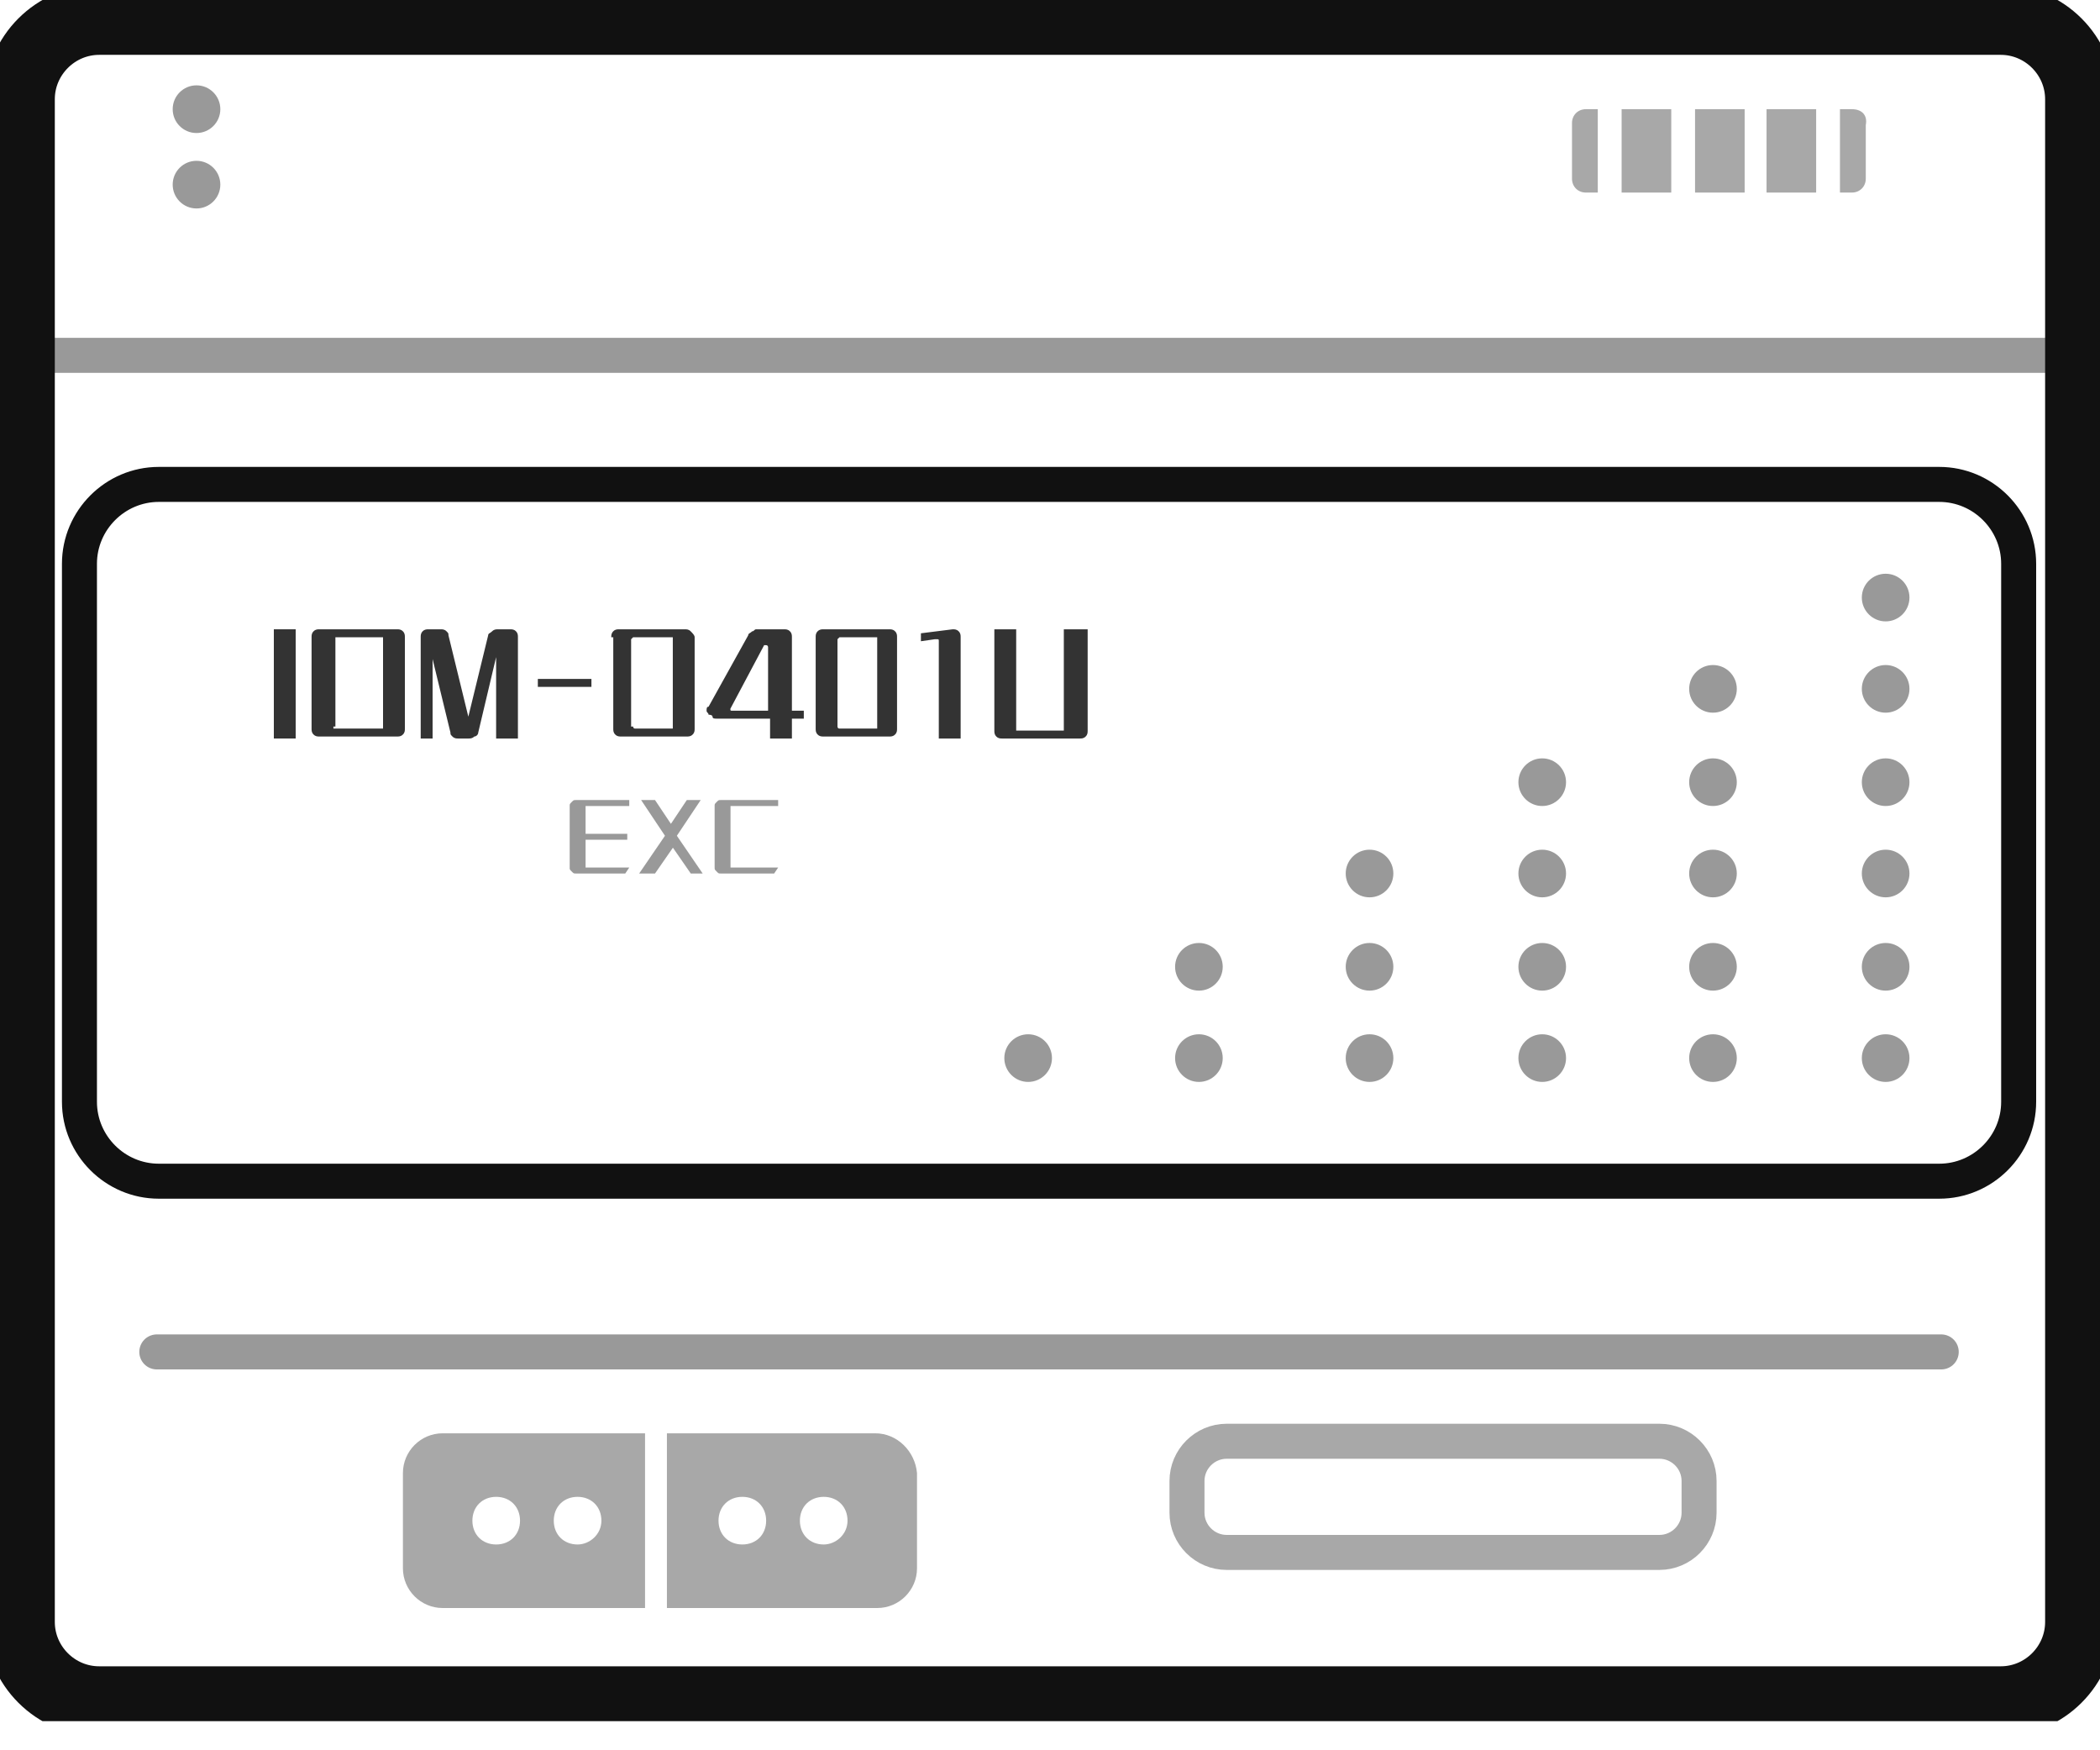 <svg width="60" height="50" viewBox="0 0 60 50" fill="none" xmlns="http://www.w3.org/2000/svg">
<g clip-path="url(#clip0_491_1334)">
<path d="M16.731 23.025C16.674 23.025 16.674 23.025 16.731 23.025V23.819H17.922V23.989H16.731V24.726V24.783C16.731 24.783 16.731 24.783 16.788 24.783H17.979L17.865 24.953H16.448C16.391 24.953 16.391 24.953 16.334 24.896C16.277 24.839 16.277 24.839 16.277 24.783V23.025C16.277 22.968 16.277 22.968 16.334 22.911C16.391 22.855 16.391 22.855 16.448 22.855H17.979V23.025H16.731C16.731 23.025 16.731 22.968 16.731 23.025Z" fill="#999999"/>
<path d="M19.736 24.953L19.226 24.216L18.715 24.953H18.262L18.999 23.875L18.318 22.855H18.715L19.169 23.535L19.623 22.855H20.02L19.339 23.875L20.076 24.953H19.736Z" fill="#999999"/>
<path d="M22.233 22.855V23.025H20.928H20.872C20.872 23.025 20.872 23.025 20.872 23.081V24.726V24.783C20.872 24.783 20.872 24.783 20.928 24.783H22.233L22.119 24.953H20.588C20.531 24.953 20.531 24.953 20.475 24.896C20.418 24.839 20.418 24.839 20.418 24.783V23.025C20.418 22.968 20.418 22.968 20.475 22.911C20.531 22.855 20.531 22.855 20.588 22.855H22.233V22.855Z" fill="#999999"/>
<path d="M0.285 10.151H59.151H0.285Z" stroke="#999999" stroke-miterlimit="10"/>
<path d="M53.876 17.751C54.252 17.751 54.556 17.446 54.556 17.07C54.556 16.694 54.252 16.39 53.876 16.39C53.5 16.39 53.195 16.694 53.195 17.07C53.195 17.446 53.5 17.751 53.876 17.751Z" fill="#999999"/>
<path d="M53.876 20.359C54.252 20.359 54.556 20.054 54.556 19.679C54.556 19.303 54.252 18.998 53.876 18.998C53.5 18.998 53.195 19.303 53.195 19.679C53.195 20.054 53.5 20.359 53.876 20.359Z" fill="#999999"/>
<path d="M48.942 20.359C49.318 20.359 49.623 20.054 49.623 19.679C49.623 19.303 49.318 18.998 48.942 18.998C48.566 18.998 48.262 19.303 48.262 19.679C48.262 20.054 48.566 20.359 48.942 20.359Z" fill="#999999"/>
<path d="M53.876 23.025C54.252 23.025 54.556 22.72 54.556 22.345C54.556 21.969 54.252 21.664 53.876 21.664C53.5 21.664 53.195 21.969 53.195 22.345C53.195 22.72 53.5 23.025 53.876 23.025Z" fill="#999999"/>
<path d="M53.876 25.634C54.252 25.634 54.556 25.329 54.556 24.953C54.556 24.577 54.252 24.273 53.876 24.273C53.5 24.273 53.195 24.577 53.195 24.953C53.195 25.329 53.5 25.634 53.876 25.634Z" fill="#999999"/>
<path d="M53.876 28.299C54.252 28.299 54.556 27.994 54.556 27.618C54.556 27.242 54.252 26.938 53.876 26.938C53.5 26.938 53.195 27.242 53.195 27.618C53.195 27.994 53.5 28.299 53.876 28.299Z" fill="#999999"/>
<path d="M53.876 30.907C54.252 30.907 54.556 30.602 54.556 30.226C54.556 29.851 54.252 29.546 53.876 29.546C53.5 29.546 53.195 29.851 53.195 30.226C53.195 30.602 53.5 30.907 53.876 30.907Z" fill="#999999"/>
<path d="M48.942 23.025C49.318 23.025 49.623 22.72 49.623 22.345C49.623 21.969 49.318 21.664 48.942 21.664C48.566 21.664 48.262 21.969 48.262 22.345C48.262 22.72 48.566 23.025 48.942 23.025Z" fill="#999999"/>
<path d="M48.942 25.634C49.318 25.634 49.623 25.329 49.623 24.953C49.623 24.577 49.318 24.273 48.942 24.273C48.566 24.273 48.262 24.577 48.262 24.953C48.262 25.329 48.566 25.634 48.942 25.634Z" fill="#999999"/>
<path d="M48.942 28.299C49.318 28.299 49.623 27.994 49.623 27.618C49.623 27.242 49.318 26.938 48.942 26.938C48.566 26.938 48.262 27.242 48.262 27.618C48.262 27.994 48.566 28.299 48.942 28.299Z" fill="#999999"/>
<path d="M48.942 30.907C49.318 30.907 49.623 30.602 49.623 30.226C49.623 29.851 49.318 29.546 48.942 29.546C48.566 29.546 48.262 29.851 48.262 30.226C48.262 30.602 48.566 30.907 48.942 30.907Z" fill="#999999"/>
<path d="M44.063 23.025C44.439 23.025 44.744 22.72 44.744 22.345C44.744 21.969 44.439 21.664 44.063 21.664C43.688 21.664 43.383 21.969 43.383 22.345C43.383 22.72 43.688 23.025 44.063 23.025Z" fill="#999999"/>
<path d="M44.063 25.634C44.439 25.634 44.744 25.329 44.744 24.953C44.744 24.577 44.439 24.273 44.063 24.273C43.688 24.273 43.383 24.577 43.383 24.953C43.383 25.329 43.688 25.634 44.063 25.634Z" fill="#999999"/>
<path d="M44.063 28.299C44.439 28.299 44.744 27.994 44.744 27.618C44.744 27.242 44.439 26.938 44.063 26.938C43.688 26.938 43.383 27.242 43.383 27.618C43.383 27.994 43.688 28.299 44.063 28.299Z" fill="#999999"/>
<path d="M44.063 30.907C44.439 30.907 44.744 30.602 44.744 30.226C44.744 29.851 44.439 29.546 44.063 29.546C43.688 29.546 43.383 29.851 43.383 30.226C43.383 30.602 43.688 30.907 44.063 30.907Z" fill="#999999"/>
<path d="M39.13 25.634C39.506 25.634 39.81 25.329 39.81 24.953C39.81 24.577 39.506 24.273 39.13 24.273C38.754 24.273 38.449 24.577 38.449 24.953C38.449 25.329 38.754 25.634 39.13 25.634Z" fill="#999999"/>
<path d="M39.13 28.299C39.506 28.299 39.81 27.994 39.81 27.618C39.81 27.242 39.506 26.938 39.13 26.938C38.754 26.938 38.449 27.242 38.449 27.618C38.449 27.994 38.754 28.299 39.13 28.299Z" fill="#999999"/>
<path d="M39.13 30.907C39.506 30.907 39.81 30.602 39.81 30.226C39.81 29.851 39.506 29.546 39.13 29.546C38.754 29.546 38.449 29.851 38.449 30.226C38.449 30.602 38.754 30.907 39.13 30.907Z" fill="#999999"/>
<path d="M34.255 28.299C34.631 28.299 34.935 27.994 34.935 27.618C34.935 27.242 34.631 26.938 34.255 26.938C33.879 26.938 33.574 27.242 33.574 27.618C33.574 27.994 33.879 28.299 34.255 28.299Z" fill="#999999"/>
<path d="M34.255 30.907C34.631 30.907 34.935 30.602 34.935 30.226C34.935 29.851 34.631 29.546 34.255 29.546C33.879 29.546 33.574 29.851 33.574 30.226C33.574 30.602 33.879 30.907 34.255 30.907Z" fill="#999999"/>
<path d="M29.376 30.907C29.752 30.907 30.056 30.602 30.056 30.226C30.056 29.851 29.752 29.546 29.376 29.546C29 29.546 28.695 29.851 28.695 30.226C28.695 30.602 29 30.907 29.376 30.907Z" fill="#999999"/>
<path d="M7.824 21.097V17.977H8.448V21.097H7.824Z" fill="#333333"/>
<path d="M8.902 18.204C8.902 18.148 8.902 18.091 8.959 18.034C9.016 17.977 9.072 17.977 9.129 17.977H11.341C11.398 17.977 11.454 17.977 11.511 18.034C11.568 18.091 11.568 18.148 11.568 18.204V20.813C11.568 20.87 11.568 20.927 11.511 20.983C11.454 21.04 11.398 21.04 11.341 21.04H9.129C9.072 21.04 9.016 21.04 8.959 20.983C8.902 20.927 8.902 20.87 8.902 20.813V18.204V18.204ZM9.526 20.756V20.813H9.583H10.887H10.944V20.756V18.261V18.204H10.887H9.64H9.583V18.261V20.756H9.526Z" fill="#333333"/>
<path d="M14.061 18.034C14.118 17.977 14.175 17.977 14.231 17.977H14.572C14.628 17.977 14.685 17.977 14.742 18.034C14.798 18.091 14.798 18.148 14.798 18.204V21.097H14.175V18.771L13.664 20.927C13.664 20.983 13.607 21.04 13.551 21.04C13.494 21.097 13.437 21.097 13.381 21.097H13.097C13.04 21.097 12.984 21.097 12.927 21.04C12.87 20.983 12.87 20.983 12.87 20.927L12.36 18.828V21.097H12.02V18.204C12.02 18.148 12.02 18.091 12.076 18.034C12.133 17.977 12.19 17.977 12.246 17.977H12.587C12.643 17.977 12.7 17.977 12.757 18.034C12.813 18.091 12.813 18.091 12.813 18.148L13.381 20.473L13.948 18.148C13.948 18.091 14.004 18.091 14.061 18.034Z" fill="#333333"/>
<path d="M16.898 19.622H15.367V19.395H16.898V19.622Z" fill="#333333"/>
<path d="M17.465 18.204C17.465 18.148 17.465 18.091 17.522 18.034C17.578 17.977 17.635 17.977 17.692 17.977H19.563C19.62 17.977 19.677 17.977 19.733 18.034C19.79 18.091 19.847 18.148 19.847 18.204V20.813C19.847 20.87 19.847 20.927 19.79 20.983C19.733 21.04 19.677 21.04 19.62 21.04H17.748C17.692 21.04 17.635 21.04 17.578 20.983C17.522 20.927 17.522 20.87 17.522 20.813V18.204H17.465ZM18.089 20.756C18.089 20.756 18.089 20.813 18.145 20.813H18.202H19.166H19.223V20.756V18.261V18.204H19.166H18.145H18.089L18.032 18.261V20.756H18.089Z" fill="#333333"/>
<path d="M22.966 20.529H22.626V21.097H22.002V20.529H20.471C20.414 20.529 20.358 20.529 20.358 20.473C20.358 20.416 20.244 20.416 20.244 20.416C20.244 20.359 20.188 20.359 20.188 20.303C20.188 20.246 20.188 20.189 20.244 20.189L21.378 18.148C21.378 18.091 21.435 18.091 21.492 18.034C21.549 18.034 21.549 17.977 21.605 17.977H22.399C22.456 17.977 22.513 17.977 22.569 18.034C22.626 18.091 22.626 18.148 22.626 18.204V20.303H22.966V20.529V20.529ZM20.868 20.246C20.868 20.303 20.868 20.303 20.925 20.303H21.945V18.488C21.945 18.488 21.945 18.431 21.889 18.431C21.832 18.431 21.832 18.431 21.832 18.431L20.868 20.246Z" fill="#333333"/>
<path d="M23.305 18.204C23.305 18.148 23.305 18.091 23.361 18.034C23.418 17.977 23.475 17.977 23.532 17.977H25.403C25.46 17.977 25.516 17.977 25.573 18.034C25.63 18.091 25.63 18.148 25.63 18.204V20.813C25.63 20.87 25.63 20.927 25.573 20.983C25.516 21.04 25.46 21.04 25.403 21.04H23.532C23.475 21.04 23.418 21.04 23.361 20.983C23.305 20.927 23.305 20.87 23.305 20.813V18.204ZM23.928 20.756C23.928 20.756 23.928 20.813 23.985 20.813H24.042H25.006H25.063V20.756V18.261V18.204H25.006H24.042H23.985L23.928 18.261V20.756Z" fill="#333333"/>
<path d="M27.22 17.977C27.277 17.977 27.333 17.977 27.39 18.034C27.447 18.091 27.447 18.148 27.447 18.204V21.097H26.823V18.318C26.823 18.261 26.823 18.261 26.766 18.261C26.709 18.261 26.709 18.261 26.709 18.261L26.312 18.318V18.091L27.22 17.977Z" fill="#333333"/>
<path d="M31.076 17.977V20.87C31.076 20.927 31.076 20.983 31.019 21.04C30.962 21.097 30.905 21.097 30.849 21.097H28.637C28.58 21.097 28.524 21.097 28.467 21.04C28.41 20.983 28.41 20.927 28.41 20.87V17.977H29.034V20.813V20.87H29.091H30.338H30.395V20.813V17.977H31.076V17.977Z" fill="#333333"/>
<path d="M55.407 33.743H4.538C3.29 33.743 2.27 32.723 2.27 31.475V16.106C2.27 14.859 3.29 13.838 4.538 13.838H55.407C56.655 13.838 57.676 14.859 57.676 16.106V31.475C57.676 32.723 56.655 33.743 55.407 33.743Z" stroke="#111111" stroke-miterlimit="10"/>
<path d="M57.164 48.601H2.835C1.587 48.601 0.566 47.581 0.566 46.333V2.836C0.566 1.588 1.587 0.567 2.835 0.567H57.164C58.411 0.567 59.432 1.588 59.432 2.836V46.333C59.432 47.581 58.411 48.601 57.164 48.601Z" stroke="#111111" stroke-width="2" stroke-miterlimit="10"/>
<path d="M4.48 38.62H55.464" stroke="#999999" stroke-miterlimit="10" stroke-linecap="round"/>
<path d="M5.614 5.955C5.99 5.955 6.295 5.65 6.295 5.274C6.295 4.898 5.99 4.594 5.614 4.594C5.238 4.594 4.934 4.898 4.934 5.274C4.934 5.65 5.238 5.955 5.614 5.955Z" fill="#999999"/>
<path d="M5.614 3.8C5.99 3.8 6.295 3.495 6.295 3.119C6.295 2.743 5.99 2.438 5.614 2.438C5.238 2.438 4.934 2.743 4.934 3.119C4.934 3.495 5.238 3.8 5.614 3.8Z" fill="#999999"/>
<path d="M51.89 3.119H50.473V5.501H51.89V3.119Z" fill="#A8A8A8"/>
<path d="M49.847 3.119H48.43V5.501H49.847V3.119Z" fill="#A8A8A8"/>
<path d="M47.75 3.119H46.332V5.501H47.75V3.119Z" fill="#A8A8A8"/>
<path d="M52.911 3.119H52.57V5.501H52.911C53.137 5.501 53.308 5.331 53.308 5.104V3.573C53.364 3.289 53.194 3.119 52.911 3.119Z" fill="#A8A8A8"/>
<path d="M45.651 3.119H45.311C45.084 3.119 44.914 3.289 44.914 3.516V5.104C44.914 5.331 45.084 5.501 45.311 5.501H45.651V3.119Z" fill="#A8A8A8"/>
<path d="M25.009 40.945H19.055V45.936H25.066C25.69 45.936 26.2 45.425 26.2 44.802V42.08C26.143 41.456 25.633 40.945 25.009 40.945ZM21.21 44.121C20.813 44.121 20.529 43.838 20.529 43.441C20.529 43.044 20.813 42.76 21.21 42.76C21.607 42.76 21.89 43.044 21.89 43.441C21.89 43.838 21.607 44.121 21.21 44.121ZM23.535 44.121C23.138 44.121 22.854 43.838 22.854 43.441C22.854 43.044 23.138 42.76 23.535 42.76C23.932 42.76 24.215 43.044 24.215 43.441C24.215 43.838 23.875 44.121 23.535 44.121Z" fill="#A8A8A8"/>
<path d="M18.487 40.945H12.646C12.022 40.945 11.512 41.456 11.512 42.08V44.802C11.512 45.425 12.022 45.936 12.646 45.936H18.43V40.945H18.487ZM14.177 44.121C13.78 44.121 13.497 43.838 13.497 43.441C13.497 43.044 13.78 42.76 14.177 42.76C14.574 42.76 14.858 43.044 14.858 43.441C14.858 43.838 14.574 44.121 14.177 44.121ZM16.502 44.121C16.105 44.121 15.822 43.838 15.822 43.441C15.822 43.044 16.105 42.76 16.502 42.76C16.899 42.76 17.183 43.044 17.183 43.441C17.183 43.838 16.843 44.121 16.502 44.121Z" fill="#A8A8A8"/>
<path d="M47.411 44.348H35.048C34.425 44.348 33.914 43.837 33.914 43.214V42.306C33.914 41.682 34.425 41.172 35.048 41.172H47.411C48.035 41.172 48.545 41.682 48.545 42.306V43.214C48.545 43.837 48.035 44.348 47.411 44.348Z" stroke="#A8A8A8" stroke-miterlimit="10"/>
</g>
<defs>
<clipPath id="clip0_491_1334">
<rect width="60" height="49.168" fill="white"/>
</clipPath>
</defs>
</svg>
